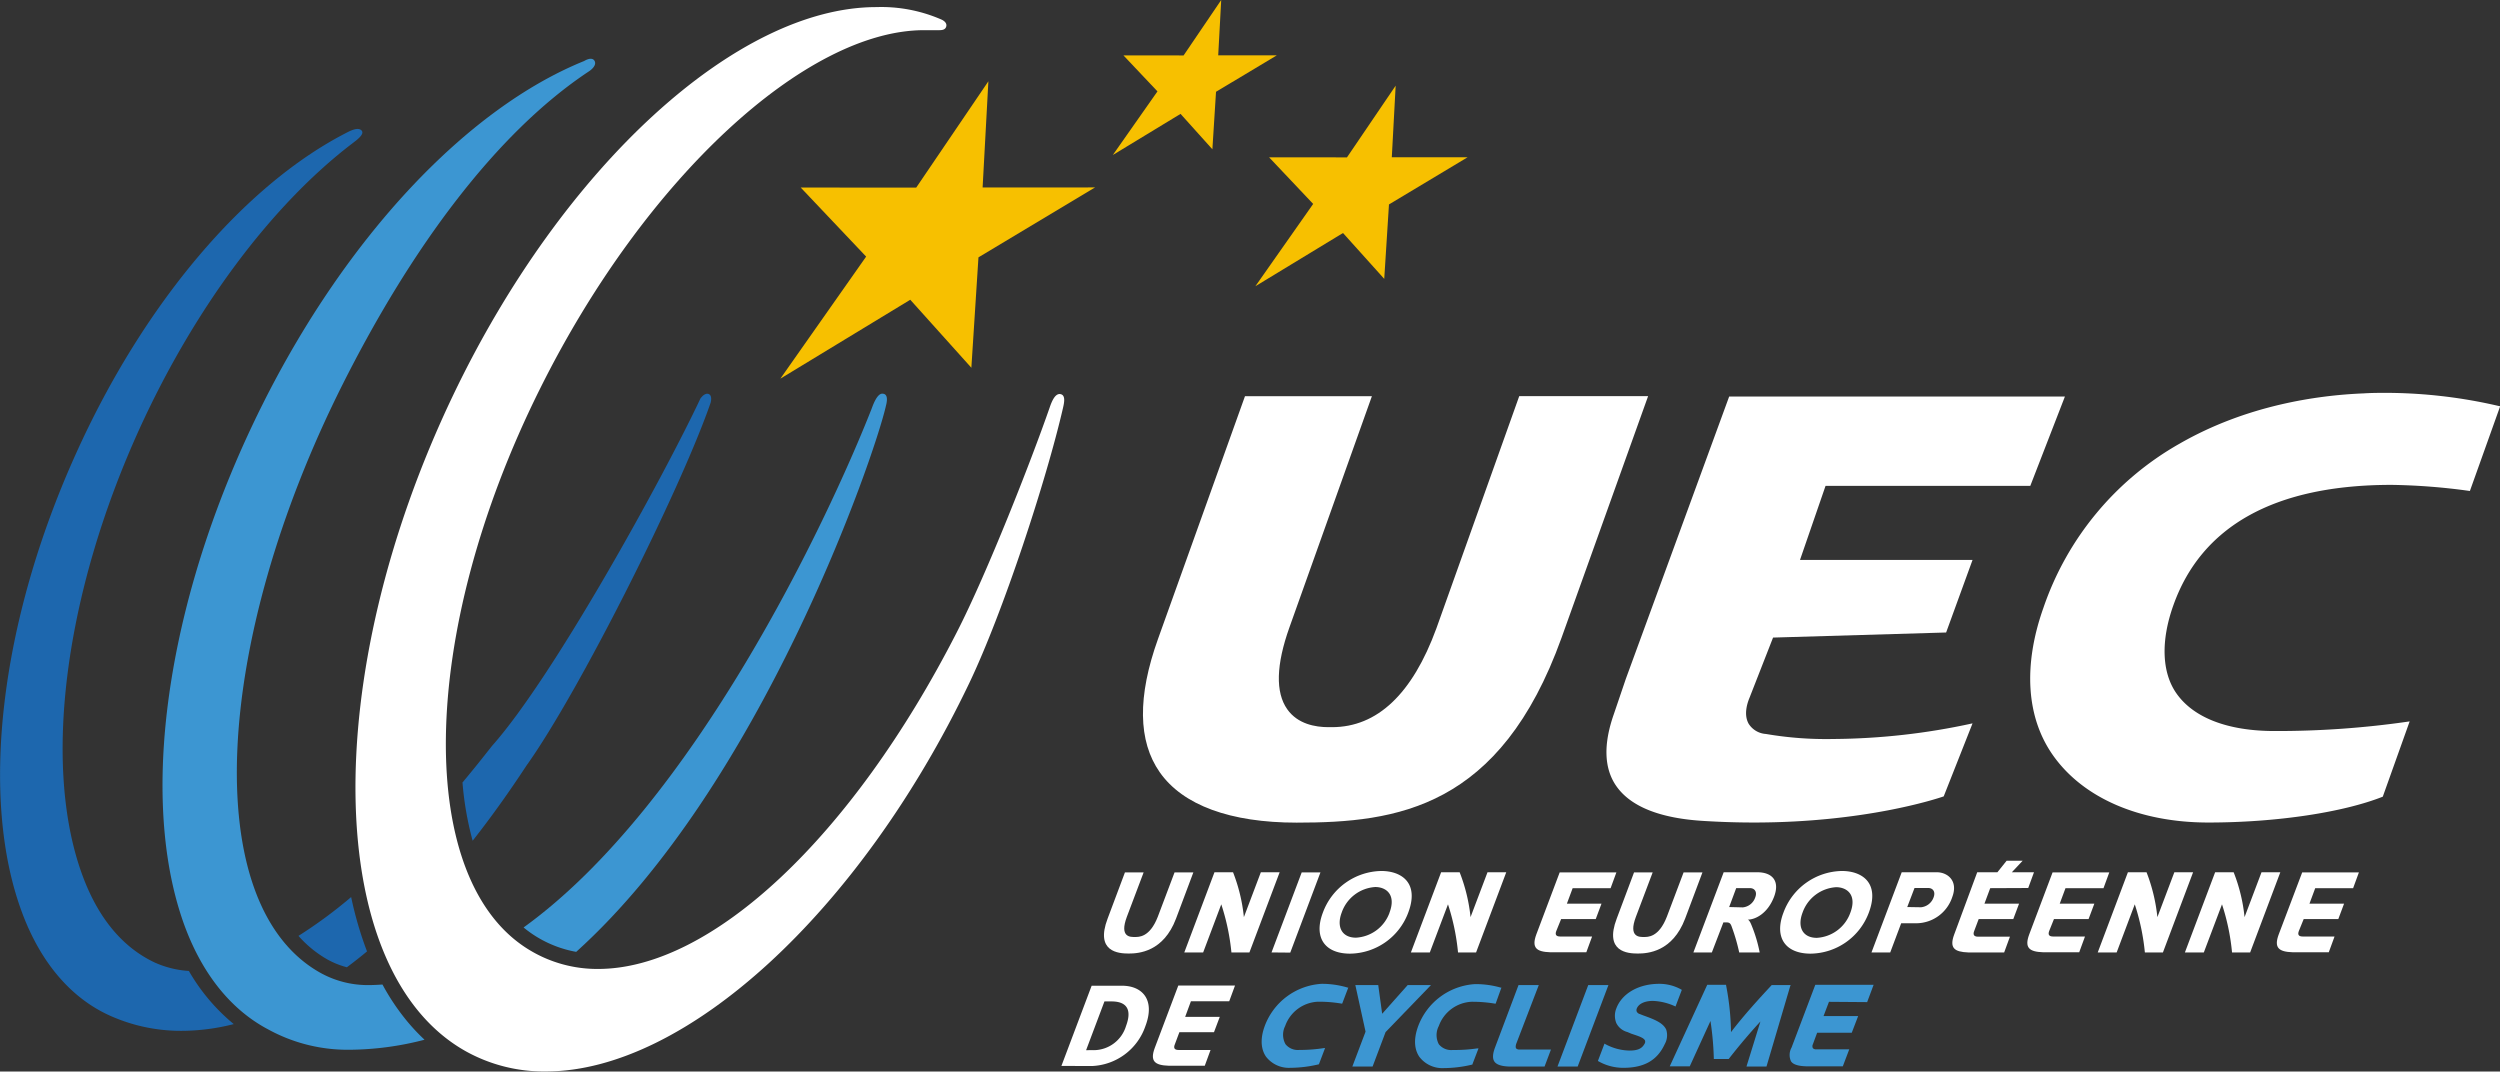 <svg id="Calque_1" data-name="Calque 1" xmlns="http://www.w3.org/2000/svg" viewBox="0 0 433.36 185.74"><rect x="0" y="0" width="433.36" height="185.74" fill="#333333" stroke="none"/><defs><style>.cls-1{fill:#fff;}.cls-2{fill:#3c96d2;}.cls-3{fill:#f7c000;}.cls-4{fill:#1d67ae;}</style></defs><path class="cls-1" d="M396.26,364l3-8h3.24l-2.9,7.68c-1.37,3.63.69,3.51,1.36,3.51s2.59.12,4-3.51l2.9-7.68h3.26l-3,8c-2.18,5.77-6.47,6.06-8.21,6.06S394.06,369.79,396.26,364Z" transform="translate(-204.26 -204.77)"/><path class="cls-1" d="M409.55,369.87l5.23-13.9H418a29.48,29.48,0,0,1,1.88,7.78l2.94-7.78h3.26l-5.24,13.9h-3.12a38.63,38.63,0,0,0-1.76-8.34l-3.14,8.34Z" transform="translate(-204.26 -204.77)"/><path class="cls-1" d="M424.67,369.87,429.9,356h3.25l-5.23,13.9Z" transform="translate(-204.26 -204.77)"/><path class="cls-1" d="M438.29,370.08c-4.39,0-6.35-2.8-4.72-7.11a11,11,0,0,1,10.14-7.22c3.42,0,6.63,2,4.66,7.22A10.91,10.91,0,0,1,438.29,370.08Zm6.83-7.11c1.18-3.09-.55-4.44-2.47-4.44a6.59,6.59,0,0,0-5.82,4.44c-.94,2.52.08,4.34,2.48,4.34A6.57,6.57,0,0,0,445.12,363Z" transform="translate(-204.26 -204.77)"/><path class="cls-1" d="M448.83,369.87l5.24-13.9h3.21a29.5,29.5,0,0,1,1.89,7.78l2.94-7.78h3.25l-5.23,13.9H457a38.58,38.58,0,0,0-1.74-8.34l-3.15,8.34Z" transform="translate(-204.26 -204.77)"/><path class="cls-1" d="M474.05,366.11c-.22.55-.18,1,.67,1h5.52l-1,2.73H473c-2.45-.08-3.27-.79-2.43-3.09L474.62,356h9.83l-1,2.73h-6.58l-1,2.69h6l-1,2.67h-6Z" transform="translate(-204.26 -204.77)"/><path class="cls-1" d="M484.51,364l3-8h3.23l-2.9,7.68c-1.38,3.63.7,3.51,1.36,3.51s2.59.12,4-3.51l2.9-7.68h3.27l-3,8c-2.19,5.77-6.48,6.06-8.21,6.06S482.31,369.79,484.51,364Z" transform="translate(-204.26 -204.77)"/><path class="cls-1" d="M507.84,365.06a24.87,24.87,0,0,1,1.45,4.81h-3.55a32.48,32.48,0,0,0-1.24-4.3c-.23-.69-.38-.91-1-.91H503l-2,5.21H497.8l5.25-13.9h5.83c2.51,0,4,1.43,2.88,4.31s-3.25,3.9-4.53,3.9C507.55,364.3,507.81,365,507.84,365.06Zm-1.49-3a2.53,2.53,0,0,0,2.16-1.7c.4-1-.11-1.64-.91-1.64h-2.38L504,362Z" transform="translate(-204.26 -204.77)"/><path class="cls-1" d="M518.13,370.08c-4.39,0-6.36-2.8-4.72-7.11a11,11,0,0,1,10.14-7.22c3.42,0,6.62,2,4.66,7.22A10.92,10.92,0,0,1,518.13,370.08ZM525,363c1.18-3.09-.55-4.44-2.46-4.44a6.6,6.6,0,0,0-5.83,4.44c-.94,2.52.08,4.34,2.48,4.34A6.57,6.57,0,0,0,525,363Z" transform="translate(-204.26 -204.77)"/><path class="cls-1" d="M533.82,364.81l-1.9,5.06h-3.25l5.24-13.9H540c1.8,0,3.76,1.43,2.67,4.31a6.6,6.6,0,0,1-6.09,4.53Zm3.43-2.77a2.57,2.57,0,0,0,2.18-1.7c.39-1-.13-1.64-.91-1.64h-2.39L534.87,362Z" transform="translate(-204.26 -204.77)"/><path class="cls-1" d="M555.84,358.7l1-2.73H553l1.88-2h-2.78l-1.6,2H547L543,366.78c-.84,2.3,0,3,2.44,3.09h6.23l1-2.73h-5.52c-.84,0-.88-.48-.67-1l.77-2.05h6l1-2.67h-6l1-2.69Z" transform="translate(-204.26 -204.77)"/><path class="cls-1" d="M559.49,366.11c-.21.55-.18,1,.67,1h5.52l-1,2.73h-6.23c-2.46-.08-3.29-.79-2.44-3.09L560.06,356h9.83l-1,2.73H562.3l-1,2.69h6l-1,2.67h-6Z" transform="translate(-204.26 -204.77)"/><path class="cls-1" d="M567.89,369.87l5.23-13.9h3.23a29.88,29.88,0,0,1,1.88,7.78l2.94-7.78h3.25l-5.23,13.9h-3.13a38.61,38.61,0,0,0-1.75-8.34l-3.14,8.34Z" transform="translate(-204.26 -204.77)"/><path class="cls-1" d="M583,369.87l5.24-13.9h3.21a29.11,29.11,0,0,1,1.89,7.78l2.94-7.78h3.26l-5.23,13.9h-3.14a38,38,0,0,0-1.74-8.34l-3.15,8.34Z" transform="translate(-204.26 -204.77)"/><path class="cls-1" d="M602.77,366.11c-.22.55-.19,1,.66,1h5.51l-1,2.73h-6.24c-2.46-.08-3.29-.79-2.44-3.09L603.33,356h9.83l-1,2.73h-6.57l-1,2.69h6l-1,2.67h-6Z" transform="translate(-204.26 -204.77)"/><path class="cls-1" d="M388.25,389.54l5.24-13.9h5.26c3.46,0,5.82,2.36,4.06,7a10.23,10.23,0,0,1-9.29,6.92Zm5.5-2.73a5.88,5.88,0,0,0,5.7-4.19c1-2.67.29-4.26-2.52-4.26h-1.22l-3.18,8.45Z" transform="translate(-204.26 -204.77)"/><path class="cls-1" d="M407.92,385.78c-.23.55-.19,1,.66,1h5.52l-1,2.73h-6.23c-2.46-.08-3.29-.79-2.44-3.09l4.08-10.81h9.83l-1,2.72H410.7l-1,2.71h6l-1,2.65h-6Z" transform="translate(-204.26 -204.77)"/><path class="cls-2" d="M433.35,375.31a11.25,11.25,0,0,0-9.84,7.27c-1,2.7-.45,4.4.2,5.35a5,5,0,0,0,4.2,1.94,21.71,21.71,0,0,0,4.92-.6l.05,0,1.07-2.82-.19,0a26.94,26.94,0,0,1-4,.32h-.28a2.74,2.74,0,0,1-2.39-1,3.38,3.38,0,0,1-.05-3.16h0a6.32,6.32,0,0,1,5.7-4.2H433a23.42,23.42,0,0,1,3.82.33h.1l1.06-2.78-.12,0A15.62,15.62,0,0,0,433.35,375.31Z" transform="translate(-204.26 -204.77)"/><polygon class="cls-2" points="244.01 170.76 239.59 175.73 238.91 170.76 234.94 170.76 236.71 178.83 234.42 184.88 237.93 184.88 240.18 178.91 248.05 170.76 244.01 170.76"/><path class="cls-2" d="M456.34,386.78h-.27a2.75,2.75,0,0,1-2.4-1,3.39,3.39,0,0,1,0-3.16h0a6.35,6.35,0,0,1,5.7-4.2h.23a23.76,23.76,0,0,1,3.83.33h.09l1-2.78-.11,0a15.76,15.76,0,0,0-4.47-.61,11.25,11.25,0,0,0-9.84,7.27c-1,2.7-.45,4.4.21,5.35a5,5,0,0,0,4.19,1.94,21.56,21.56,0,0,0,4.92-.6l.05,0,1.08-2.82-.2,0A26.94,26.94,0,0,1,456.34,386.78Z" transform="translate(-204.26 -204.77)"/><path class="cls-2" d="M467.07,386.5c-.1-.15-.09-.39,0-.74L471,375.52h-3.51l-4.1,10.89c-.4,1.11-.43,1.87-.08,2.38s1.18.82,2.62.86H472l1.11-2.95H467.7A.77.77,0,0,1,467.07,386.5Z" transform="translate(-204.26 -204.77)"/><polygon class="cls-2" points="275.31 170.76 269.98 184.88 273.48 184.88 278.81 170.76 275.31 170.76"/><path class="cls-2" d="M489.18,380.81l-.39-.15-.27-.11a.83.83,0,0,1-.54-.42.69.69,0,0,1,0-.52c.32-.84,1.37-1.34,2.82-1.34a10.19,10.19,0,0,1,3.79.92l.11.05,1.09-2.87-.07-.06a7.79,7.79,0,0,0-3.86-1c-3.54,0-6.45,1.67-7.42,4.26a3.41,3.41,0,0,0,0,2.55,3,3,0,0,0,1.93,1.55l.68.29.36.12c.93.31,1.81.6,2,1.06a.64.64,0,0,1-.08.57c-.46.84-1.2,1.17-2.62,1.17a9.14,9.14,0,0,1-4.2-1.13l-.12-.08-1.14,3,.08.06a8.72,8.72,0,0,0,4.32,1.14c3.61,0,5.89-1.3,7.18-4.1a3.14,3.14,0,0,0,.25-2.54C492.54,382.09,491.13,381.51,489.18,380.81Z" transform="translate(-204.26 -204.77)"/><path class="cls-2" d="M514.69,375.52h-3.31l0,0c-2.26,2.43-4.84,5.25-7.06,8.16a45.7,45.7,0,0,0-.85-8.1l0-.1h-3.27l-6.5,14.13h3.47l3.59-7.86a51.87,51.87,0,0,1,.58,6.48v.11h2.58l0,0c1.84-2.36,3.82-4.69,5.5-6.5L507,389.65h3.47l4.13-14Z" transform="translate(-204.26 -204.77)"/><path class="cls-2" d="M527.92,378.48l1.12-3H518.93l-4.12,10.89a2.63,2.63,0,0,0-.09,2.37c.37.55,1.19.82,2.64.87h6.34l1.12-2.95h-5.71a.7.7,0,0,1-.6-.2.76.76,0,0,1,0-.67l.74-2h6l1.11-2.89h-6l.94-2.47Z" transform="translate(-204.26 -204.77)"/><path class="cls-1" d="M467.61,273.44l-14.36,40.25c-4.16,11.37-10.25,17.13-18.1,17.13h-.61c-2.26,0-5.33-.53-7.14-3.1-2.07-2.93-1.94-7.71.38-14.21l14.29-40.06h-22L405,315.51c-3.59,10-3.48,17.74.3,23.13,4,5.71,12.22,8.73,23.73,8.73,17.4,0,35.29-2.48,45.92-32.06l15-41.87Z" transform="translate(-204.26 -204.77)"/><path class="cls-1" d="M637.33,275.13A86.94,86.94,0,0,0,618,272.87c-1.27,0-2.61,0-4,.09-8.21.33-20.42,2.11-31.91,8.71a52,52,0,0,0-23.63,28.5c-3.49,9.86-3,18.93,1.69,25.55,5.22,7.39,15,11.63,26.91,11.63s23.43-1.78,30.24-4.48l4.66-13.05a158.94,158.94,0,0,1-23.41,1.67c-8.19,0-14.07-2.34-17-6.5-2.59-3.67-2.72-9.19-.57-15.24,4.88-13.8,17.6-20.93,37.84-20.93a108.31,108.31,0,0,1,13.58,1.06l5.25-14.69Z" transform="translate(-204.26 -204.77)"/><path class="cls-1" d="M510.38,332a3.83,3.83,0,0,1-3-1.77c-.87-1.54-.28-3.48.15-4.51l4.08-10.43,30-.88,4.58-12.58-29.91,0,4.43-12.84H556.2l6-15.48H504l-17.9,48.9h0L484,328.59c-1.8,5.13-1.69,9.27.34,12.3,2.47,3.68,7.66,5.77,15.47,6.2,2.82.17,5.66.26,8.46.26,19.23,0,31.57-4.07,32.92-4.53l5-12.66a115.84,115.84,0,0,1-24.12,2.71A61.86,61.86,0,0,1,510.38,332Z" transform="translate(-204.26 -204.77)"/><polygon class="cls-3" points="171.33 14.09 170.33 32.5 189.82 32.49 169.61 44.61 168.38 63.75 157.79 51.96 135.27 65.64 150.14 44.48 138.8 32.51 158.82 32.52 171.33 14.09"/><polygon class="cls-3" points="211.69 0 211.17 9.59 221.33 9.59 210.79 15.91 210.16 25.88 204.64 19.74 192.9 26.87 200.64 15.84 194.74 9.6 205.17 9.61 211.69 0"/><polygon class="cls-3" points="241.93 14.85 241.26 27.26 254.4 27.26 240.77 35.44 239.95 48.34 232.8 40.39 217.61 49.62 227.63 35.35 219.99 27.27 233.49 27.28 241.93 14.85"/><path class="cls-1" d="M386.21,275.42c-3.22,9.28-10.87,28.77-16.12,39C352,349.81,327.63,372.69,308,372.73a22.62,22.62,0,0,1-11.79-3.18c-19.94-11.77-19.7-54.57,1.68-97.43C316.1,235.55,344,210,364.46,210c1,0,1.64,0,2.58,0,.37,0,1.07,0,1.24-.62.22-.75-.7-1.16-.78-1.2A26.07,26.07,0,0,0,356.18,206c-24.26,0-54.41,27.68-73.34,67.21C259.4,322.17,260.38,373.21,285,387a27.85,27.85,0,0,0,13.88,3.5c24.26,0,54.41-27.68,73.35-67.22,5.89-12.29,13.4-35.24,16.29-47.78.23-1,.52-2.39-.61-2.43C387.1,273.11,386.58,274.34,386.21,275.42Z" transform="translate(-204.26 -204.77)"/><path class="cls-2" d="M357.81,275.21c.08-.37.64-2.2-.62-2.2-1,0-1.75,2.42-1.89,2.74-7.5,19.05-30.77,68.51-60.28,89.79a19.44,19.44,0,0,0,2.5,1.76,19.8,19.8,0,0,0,6.62,2.47C336.16,340.89,355.74,284.21,357.81,275.21Z" transform="translate(-204.26 -204.77)"/><path class="cls-2" d="M274.87,381.84a39.2,39.2,0,0,1-4.31-6.41c-.86.06-1.71.1-2.57.1a16.92,16.92,0,0,1-8.25-2.16c-21-11.81-18.54-57.31,3.93-102,11.82-23.5,26.54-43.57,42.75-54.28,0,0,1.37-.89.91-1.75s-1.8,0-1.8,0c-20.38,8.25-41.27,30.5-55.84,59.69-15.79,31.62-21.26,65.24-14.27,87.74,3,9.7,8.33,16.78,15.4,20.48a28.61,28.61,0,0,0,13.8,3.49A52.55,52.55,0,0,0,277.85,385,34.36,34.36,0,0,1,274.87,381.84Z" transform="translate(-204.26 -204.77)"/><path class="cls-4" d="M327.44,274.59s.37-1.24-.34-1.52-1.43.79-1.43.79c-6.49,13.79-25.45,48.22-36.13,60.22-1.71,2.18-3.41,4.3-5.11,6.33a55,55,0,0,0,1.76,10.1q4.72-6,9.31-13C304.7,324.64,322.23,289.65,327.44,274.59Z" transform="translate(-204.26 -204.77)"/><path class="cls-4" d="M265.13,360.27A81.25,81.25,0,0,1,256,367a19.53,19.53,0,0,0,5,4.08,14.48,14.48,0,0,0,3.39,1.36c1.16-.87,2.33-1.78,3.49-2.75A63,63,0,0,1,265.13,360.27Z" transform="translate(-204.26 -204.77)"/><path class="cls-4" d="M237,373.08a17,17,0,0,1-6-1.5c-5.66-2.7-9.91-7.92-12.61-15.52-6.7-18.82-3-48.3,10.07-77,9.53-20.88,22.88-38.75,36.85-49.41.59-.46,2.19-1.56,1.66-2.22s-1.77-.1-2.51.28c-17.83,9.09-35.28,29.66-47,55.63-13.22,29.2-16.81,59.73-9.36,79.66,3.24,8.7,8.55,14.88,15.36,17.89a30,30,0,0,0,12.19,2.57,36.82,36.82,0,0,0,9.13-1.17A33.72,33.72,0,0,1,237,373.08Z" transform="translate(-204.26 -204.77)"/></svg>